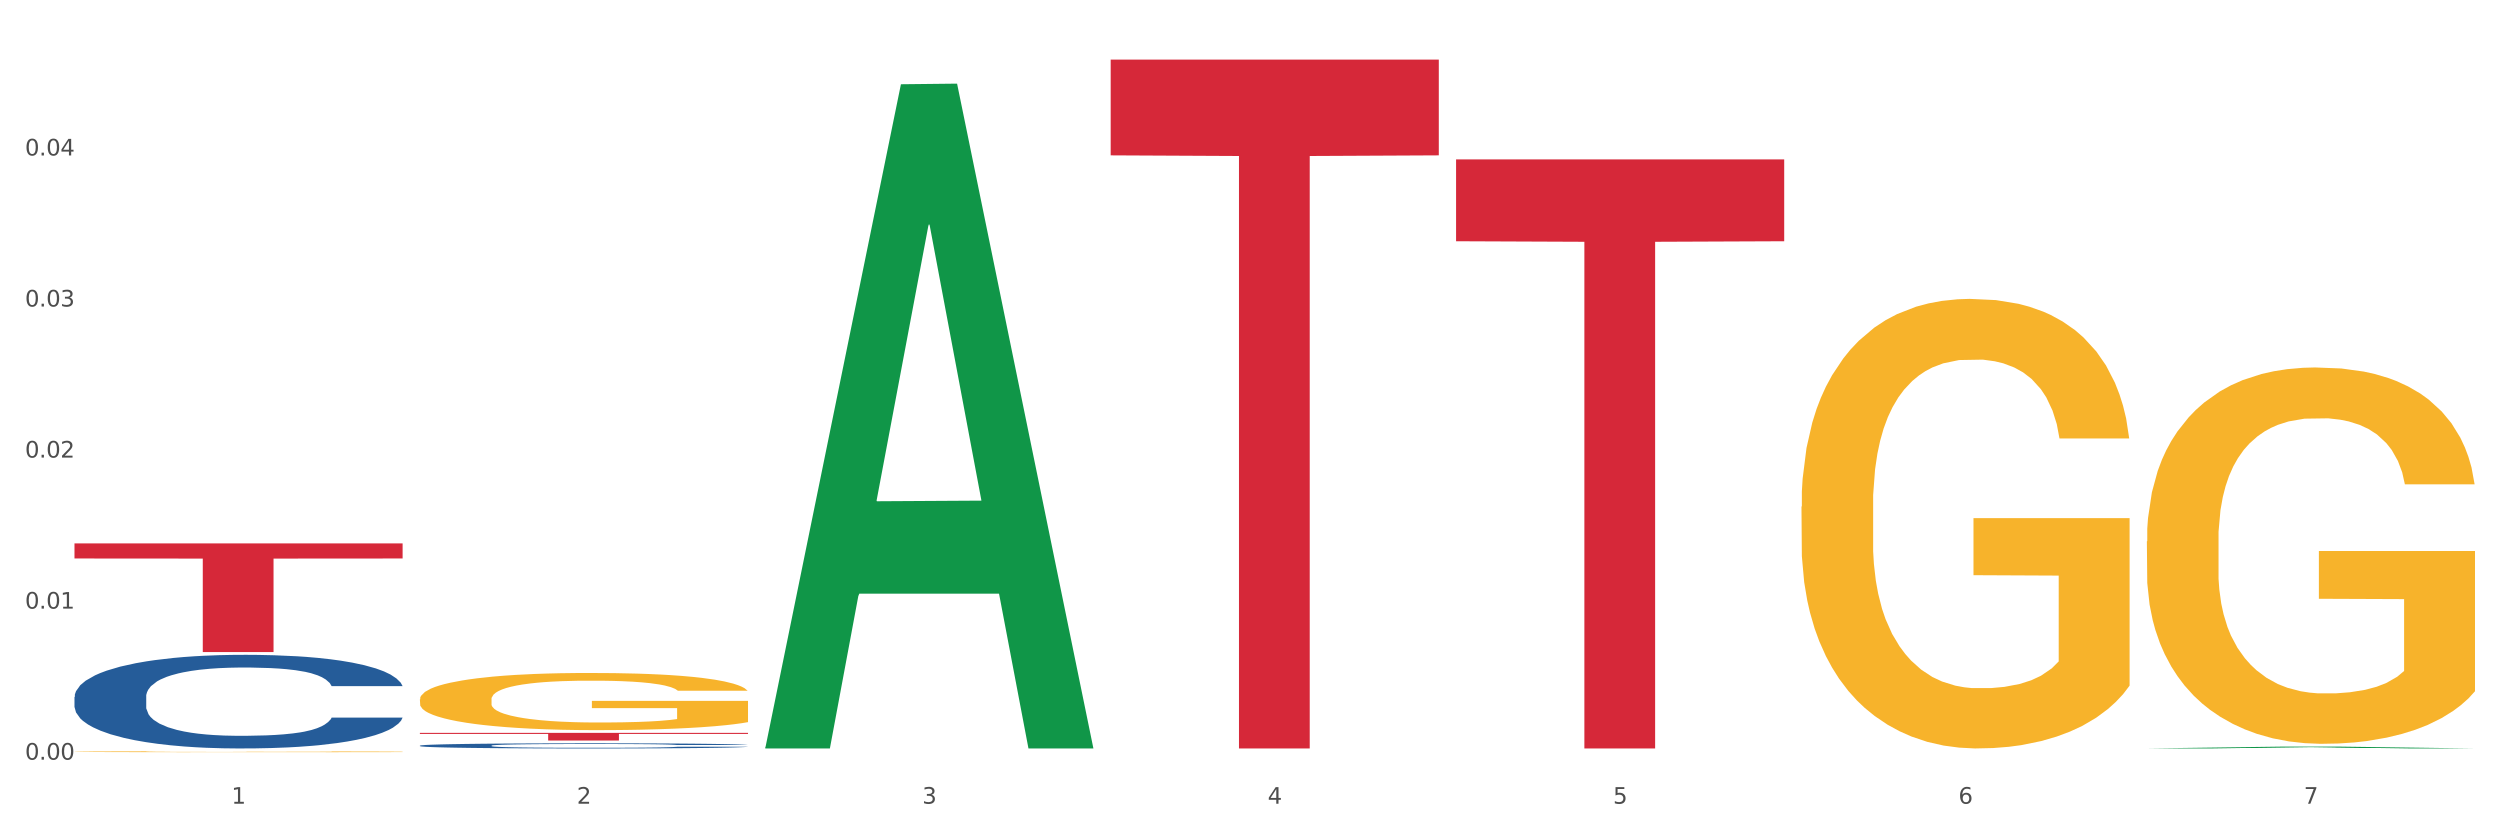 <?xml version="1.0" encoding="utf-8" standalone="no"?>
<!DOCTYPE svg PUBLIC "-//W3C//DTD SVG 1.1//EN"
  "http://www.w3.org/Graphics/SVG/1.1/DTD/svg11.dtd">
<svg xmlns:xlink="http://www.w3.org/1999/xlink" width="1080pt" height="360pt" viewBox="0 0 1080 360" xmlns="http://www.w3.org/2000/svg" version="1.1">
 <rect x="0" y="0" width="1080" height="360" fill="#333333" stroke="none"/>
 <defs>
  <style type="text/css">*{stroke-linejoin: round; stroke-linecap: butt}</style>
 </defs>
 <g id="figure_1">
  <g id="patch_1">
   <path d="M 0 360 
L 1080 360 
L 1080 0 
L 0 0 
z
" style="fill: #ffffff; stroke: #ffffff; stroke-linejoin: miter"/>
  </g>
  <g id="axes_1">
   <g id="matplotlib.axis_1">
    <g id="xtick_1">
     <g id="text_1">
      <!-- 1 -->
      <g style="fill: #4d4d4d" transform="translate(99.997 347.204) scale(0.096 -0.096)">
       <defs>
        <path id="DejaVuSans-31" d="M 794 531 
L 1825 531 
L 1825 4091 
L 703 3866 
L 703 4441 
L 1819 4666 
L 2450 4666 
L 2450 531 
L 3481 531 
L 3481 0 
L 794 0 
L 794 531 
z
" transform="scale(0.016)"/>
       </defs>
       <use xlink:href="#DejaVuSans-31"/>
      </g>
     </g>
    </g>
    <g id="xtick_2">
     <g id="text_2">
      <!-- 2 -->
      <g style="fill: #4d4d4d" transform="translate(249.209 347.204) scale(0.096 -0.096)">
       <defs>
        <path id="DejaVuSans-32" d="M 1228 531 
L 3431 531 
L 3431 0 
L 469 0 
L 469 531 
Q 828 903 1448 1529 
Q 2069 2156 2228 2338 
Q 2531 2678 2651 2914 
Q 2772 3150 2772 3378 
Q 2772 3750 2511 3984 
Q 2250 4219 1831 4219 
Q 1534 4219 1204 4116 
Q 875 4013 500 3803 
L 500 4441 
Q 881 4594 1212 4672 
Q 1544 4750 1819 4750 
Q 2544 4750 2975 4387 
Q 3406 4025 3406 3419 
Q 3406 3131 3298 2873 
Q 3191 2616 2906 2266 
Q 2828 2175 2409 1742 
Q 1991 1309 1228 531 
z
" transform="scale(0.016)"/>
       </defs>
       <use xlink:href="#DejaVuSans-32"/>
      </g>
     </g>
    </g>
    <g id="xtick_3">
     <g id="text_3">
      <!-- 3 -->
      <g style="fill: #4d4d4d" transform="translate(398.421 347.204) scale(0.096 -0.096)">
       <defs>
        <path id="DejaVuSans-33" d="M 2597 2516 
Q 3050 2419 3304 2112 
Q 3559 1806 3559 1356 
Q 3559 666 3084 287 
Q 2609 -91 1734 -91 
Q 1441 -91 1130 -33 
Q 819 25 488 141 
L 488 750 
Q 750 597 1062 519 
Q 1375 441 1716 441 
Q 2309 441 2620 675 
Q 2931 909 2931 1356 
Q 2931 1769 2642 2001 
Q 2353 2234 1838 2234 
L 1294 2234 
L 1294 2753 
L 1863 2753 
Q 2328 2753 2575 2939 
Q 2822 3125 2822 3475 
Q 2822 3834 2567 4026 
Q 2313 4219 1838 4219 
Q 1578 4219 1281 4162 
Q 984 4106 628 3988 
L 628 4550 
Q 988 4650 1302 4700 
Q 1616 4750 1894 4750 
Q 2613 4750 3031 4423 
Q 3450 4097 3450 3541 
Q 3450 3153 3228 2886 
Q 3006 2619 2597 2516 
z
" transform="scale(0.016)"/>
       </defs>
       <use xlink:href="#DejaVuSans-33"/>
      </g>
     </g>
    </g>
    <g id="xtick_4">
     <g id="text_4">
      <!-- 4 -->
      <g style="fill: #4d4d4d" transform="translate(547.634 347.204) scale(0.096 -0.096)">
       <defs>
        <path id="DejaVuSans-34" d="M 2419 4116 
L 825 1625 
L 2419 1625 
L 2419 4116 
z
M 2253 4666 
L 3047 4666 
L 3047 1625 
L 3713 1625 
L 3713 1100 
L 3047 1100 
L 3047 0 
L 2419 0 
L 2419 1100 
L 313 1100 
L 313 1709 
L 2253 4666 
z
" transform="scale(0.016)"/>
       </defs>
       <use xlink:href="#DejaVuSans-34"/>
      </g>
     </g>
    </g>
    <g id="xtick_5">
     <g id="text_5">
      <!-- 5 -->
      <g style="fill: #4d4d4d" transform="translate(696.846 347.204) scale(0.096 -0.096)">
       <defs>
        <path id="DejaVuSans-35" d="M 691 4666 
L 3169 4666 
L 3169 4134 
L 1269 4134 
L 1269 2991 
Q 1406 3038 1543 3061 
Q 1681 3084 1819 3084 
Q 2600 3084 3056 2656 
Q 3513 2228 3513 1497 
Q 3513 744 3044 326 
Q 2575 -91 1722 -91 
Q 1428 -91 1123 -41 
Q 819 9 494 109 
L 494 744 
Q 775 591 1075 516 
Q 1375 441 1709 441 
Q 2250 441 2565 725 
Q 2881 1009 2881 1497 
Q 2881 1984 2565 2268 
Q 2250 2553 1709 2553 
Q 1456 2553 1204 2497 
Q 953 2441 691 2322 
L 691 4666 
z
" transform="scale(0.016)"/>
       </defs>
       <use xlink:href="#DejaVuSans-35"/>
      </g>
     </g>
    </g>
    <g id="xtick_6">
     <g id="text_6">
      <!-- 6 -->
      <g style="fill: #4d4d4d" transform="translate(846.058 347.204) scale(0.096 -0.096)">
       <defs>
        <path id="DejaVuSans-36" d="M 2113 2584 
Q 1688 2584 1439 2293 
Q 1191 2003 1191 1497 
Q 1191 994 1439 701 
Q 1688 409 2113 409 
Q 2538 409 2786 701 
Q 3034 994 3034 1497 
Q 3034 2003 2786 2293 
Q 2538 2584 2113 2584 
z
M 3366 4563 
L 3366 3988 
Q 3128 4100 2886 4159 
Q 2644 4219 2406 4219 
Q 1781 4219 1451 3797 
Q 1122 3375 1075 2522 
Q 1259 2794 1537 2939 
Q 1816 3084 2150 3084 
Q 2853 3084 3261 2657 
Q 3669 2231 3669 1497 
Q 3669 778 3244 343 
Q 2819 -91 2113 -91 
Q 1303 -91 875 529 
Q 447 1150 447 2328 
Q 447 3434 972 4092 
Q 1497 4750 2381 4750 
Q 2619 4750 2861 4703 
Q 3103 4656 3366 4563 
z
" transform="scale(0.016)"/>
       </defs>
       <use xlink:href="#DejaVuSans-36"/>
      </g>
     </g>
    </g>
    <g id="xtick_7">
     <g id="text_7">
      <!-- 7 -->
      <g style="fill: #4d4d4d" transform="translate(995.27 347.204) scale(0.096 -0.096)">
       <defs>
        <path id="DejaVuSans-37" d="M 525 4666 
L 3525 4666 
L 3525 4397 
L 1831 0 
L 1172 0 
L 2766 4134 
L 525 4134 
L 525 4666 
z
" transform="scale(0.016)"/>
       </defs>
       <use xlink:href="#DejaVuSans-37"/>
      </g>
     </g>
    </g>
    <g id="xtick_8"/>
    <g id="xtick_9"/>
    <g id="xtick_10"/>
    <g id="xtick_11"/>
    <g id="xtick_12"/>
    <g id="xtick_13"/>
   </g>
   <g id="matplotlib.axis_2">
    <g id="ytick_1">
     <g id="text_8">
      <!-- 0.00 -->
      <g style="fill: #4d4d4d" transform="translate(10.8 328.178) scale(0.096 -0.096)">
       <defs>
        <path id="DejaVuSans-30" d="M 2034 4250 
Q 1547 4250 1301 3770 
Q 1056 3291 1056 2328 
Q 1056 1369 1301 889 
Q 1547 409 2034 409 
Q 2525 409 2770 889 
Q 3016 1369 3016 2328 
Q 3016 3291 2770 3770 
Q 2525 4250 2034 4250 
z
M 2034 4750 
Q 2819 4750 3233 4129 
Q 3647 3509 3647 2328 
Q 3647 1150 3233 529 
Q 2819 -91 2034 -91 
Q 1250 -91 836 529 
Q 422 1150 422 2328 
Q 422 3509 836 4129 
Q 1250 4750 2034 4750 
z
" transform="scale(0.016)"/>
        <path id="DejaVuSans-2e" d="M 684 794 
L 1344 794 
L 1344 0 
L 684 0 
L 684 794 
z
" transform="scale(0.016)"/>
       </defs>
       <use xlink:href="#DejaVuSans-30"/>
       <use xlink:href="#DejaVuSans-2e" transform="translate(63.623 0)"/>
       <use xlink:href="#DejaVuSans-30" transform="translate(95.41 0)"/>
       <use xlink:href="#DejaVuSans-30" transform="translate(159.033 0)"/>
      </g>
     </g>
    </g>
    <g id="ytick_2">
     <g id="text_9">
      <!-- 0.01 -->
      <g style="fill: #4d4d4d" transform="translate(10.8 262.926) scale(0.096 -0.096)">
       <use xlink:href="#DejaVuSans-30"/>
       <use xlink:href="#DejaVuSans-2e" transform="translate(63.623 0)"/>
       <use xlink:href="#DejaVuSans-30" transform="translate(95.41 0)"/>
       <use xlink:href="#DejaVuSans-31" transform="translate(159.033 0)"/>
      </g>
     </g>
    </g>
    <g id="ytick_3">
     <g id="text_10">
      <!-- 0.02 -->
      <g style="fill: #4d4d4d" transform="translate(10.8 197.674) scale(0.096 -0.096)">
       <use xlink:href="#DejaVuSans-30"/>
       <use xlink:href="#DejaVuSans-2e" transform="translate(63.623 0)"/>
       <use xlink:href="#DejaVuSans-30" transform="translate(95.41 0)"/>
       <use xlink:href="#DejaVuSans-32" transform="translate(159.033 0)"/>
      </g>
     </g>
    </g>
    <g id="ytick_4">
     <g id="text_11">
      <!-- 0.03 -->
      <g style="fill: #4d4d4d" transform="translate(10.8 132.422) scale(0.096 -0.096)">
       <use xlink:href="#DejaVuSans-30"/>
       <use xlink:href="#DejaVuSans-2e" transform="translate(63.623 0)"/>
       <use xlink:href="#DejaVuSans-30" transform="translate(95.41 0)"/>
       <use xlink:href="#DejaVuSans-33" transform="translate(159.033 0)"/>
      </g>
     </g>
    </g>
    <g id="ytick_5">
     <g id="text_12">
      <!-- 0.04 -->
      <g style="fill: #4d4d4d" transform="translate(10.8 67.169) scale(0.096 -0.096)">
       <use xlink:href="#DejaVuSans-30"/>
       <use xlink:href="#DejaVuSans-2e" transform="translate(63.623 0)"/>
       <use xlink:href="#DejaVuSans-30" transform="translate(95.41 0)"/>
       <use xlink:href="#DejaVuSans-34" transform="translate(159.033 0)"/>
      </g>
     </g>
    </g>
    <g id="ytick_6"/>
    <g id="ytick_7"/>
    <g id="ytick_8"/>
    <g id="ytick_9"/>
    <g id="ytick_10"/>
   </g>
   <g id="PolyCollection_1">
    <path d="M 330.599 322.794 
L 330.746 322.524 
L 389.2 36.398 
L 413.458 36.129 
L 472.351 323.333 
L 444.293 323.333 
L 431.579 256.454 
L 371.225 256.454 
L 370.787 257.533 
L 358.511 323.333 
L 330.599 323.333 
L 330.599 322.794 
L 378.824 216.542 
L 423.98 216.272 
L 401.621 97.345 
L 401.329 96.806 
L 401.037 97.615 
L 378.678 216.272 
L 378.824 216.542 
L 330.599 322.794 
z
" clip-path="url(#p62688a56c2)" style="fill: #109648"/>
    <path d="M 778.236 218.861 
L 778.404 218.683 
L 778.404 212.298 
L 778.738 206.8 
L 780.412 193.497 
L 782.922 182.5 
L 784.763 176.647 
L 786.604 171.858 
L 788.78 167.069 
L 791.457 162.103 
L 796.311 154.831 
L 799.323 151.106 
L 803.005 147.204 
L 809.699 141.528 
L 814.553 138.335 
L 819.573 135.675 
L 827.774 132.482 
L 833.129 131.063 
L 838.819 129.999 
L 845.681 129.29 
L 850.869 129.112 
L 862.25 129.644 
L 871.956 131.241 
L 876.642 132.482 
L 882.667 134.611 
L 885.847 136.03 
L 891.035 138.867 
L 896.39 142.592 
L 900.072 145.785 
L 905.595 151.815 
L 909.779 157.846 
L 913.628 165.295 
L 915.636 170.439 
L 917.143 175.228 
L 918.482 180.727 
L 919.82 189.418 
L 889.696 189.418 
L 888.525 183.21 
L 886.684 177.357 
L 884.006 171.681 
L 881.663 168.133 
L 877.646 163.699 
L 873.965 160.861 
L 870.115 158.733 
L 865.429 156.959 
L 861.747 156.072 
L 856.559 155.363 
L 846.351 155.54 
L 839.489 156.959 
L 834.803 158.733 
L 831.79 160.329 
L 829.113 162.103 
L 826.1 164.586 
L 822.586 168.311 
L 820.075 171.681 
L 817.565 175.938 
L 815.557 180.194 
L 813.716 185.161 
L 812.21 190.482 
L 811.038 195.98 
L 810.034 202.72 
L 809.197 213.894 
L 809.197 238.194 
L 809.532 243.692 
L 810.369 250.965 
L 811.373 256.463 
L 813.046 263.026 
L 814.553 267.46 
L 817.398 273.845 
L 820.578 279.166 
L 823.088 282.536 
L 825.598 285.374 
L 829.95 289.276 
L 834.803 292.469 
L 838.987 294.42 
L 844.677 296.194 
L 848.526 296.903 
L 851.873 297.258 
L 860.074 297.258 
L 865.931 296.726 
L 872.458 295.484 
L 877.479 293.888 
L 881.663 291.937 
L 886.349 288.744 
L 889.361 285.729 
L 889.361 248.659 
L 852.543 248.481 
L 852.543 223.827 
L 919.988 223.827 
L 919.988 296.194 
L 917.143 299.918 
L 913.963 303.288 
L 910.616 306.304 
L 905.595 310.028 
L 899.57 313.576 
L 894.215 316.059 
L 888.525 318.187 
L 881.83 320.138 
L 873.128 321.912 
L 867.772 322.622 
L 861.078 323.154 
L 853.212 323.331 
L 846.351 322.976 
L 839.656 322.089 
L 832.627 320.493 
L 825.766 318.187 
L 820.578 315.882 
L 815.389 313.044 
L 809.867 309.319 
L 805.515 305.772 
L 802.168 302.579 
L 798.486 298.499 
L 794.47 293.178 
L 791.457 288.389 
L 788.78 283.423 
L 785.935 277.038 
L 783.926 271.539 
L 781.918 264.622 
L 780.747 259.478 
L 779.408 251.497 
L 778.404 240.322 
L 778.236 218.861 
z
" clip-path="url(#p62688a56c2)" style="fill: #f7b32b"/>
    <path d="M 927.448 233.874 
L 927.616 233.725 
L 927.616 228.38 
L 927.95 223.776 
L 929.624 212.64 
L 932.134 203.433 
L 933.975 198.533 
L 935.816 194.524 
L 937.992 190.515 
L 940.67 186.357 
L 945.523 180.269 
L 948.535 177.151 
L 952.217 173.884 
L 958.912 169.132 
L 963.765 166.46 
L 968.786 164.232 
L 976.986 161.559 
L 982.342 160.371 
L 988.032 159.481 
L 994.893 158.887 
L 1000.081 158.738 
L 1011.462 159.184 
L 1021.168 160.52 
L 1025.854 161.559 
L 1031.879 163.341 
L 1035.059 164.529 
L 1040.247 166.905 
L 1045.603 170.023 
L 1049.284 172.696 
L 1054.807 177.745 
L 1058.991 182.793 
L 1062.84 189.03 
L 1064.849 193.336 
L 1066.355 197.345 
L 1067.694 201.949 
L 1069.033 209.224 
L 1038.908 209.224 
L 1037.737 204.027 
L 1035.896 199.127 
L 1033.218 194.376 
L 1030.875 191.406 
L 1026.859 187.694 
L 1023.177 185.318 
L 1019.328 183.536 
L 1014.642 182.051 
L 1010.96 181.308 
L 1005.772 180.715 
L 995.563 180.863 
L 988.701 182.051 
L 984.015 183.536 
L 981.003 184.872 
L 978.325 186.357 
L 975.313 188.436 
L 971.798 191.554 
L 969.288 194.376 
L 966.777 197.939 
L 964.769 201.503 
L 962.928 205.661 
L 961.422 210.115 
L 960.25 214.719 
L 959.246 220.361 
L 958.409 229.716 
L 958.409 250.059 
L 958.744 254.662 
L 959.581 260.75 
L 960.585 265.353 
L 962.259 270.848 
L 963.765 274.56 
L 966.61 279.905 
L 969.79 284.36 
L 972.3 287.181 
L 974.81 289.557 
L 979.162 292.824 
L 984.015 295.497 
L 988.199 297.13 
L 993.889 298.615 
L 997.738 299.209 
L 1001.086 299.506 
L 1009.286 299.506 
L 1015.144 299.061 
L 1021.671 298.021 
L 1026.691 296.685 
L 1030.875 295.051 
L 1035.561 292.379 
L 1038.574 289.854 
L 1038.574 258.82 
L 1001.755 258.671 
L 1001.755 238.031 
L 1069.2 238.031 
L 1069.2 298.615 
L 1066.355 301.733 
L 1063.175 304.555 
L 1059.828 307.079 
L 1054.807 310.197 
L 1048.782 313.167 
L 1043.427 315.246 
L 1037.737 317.028 
L 1031.043 318.661 
L 1022.34 320.146 
L 1016.985 320.74 
L 1010.29 321.185 
L 1002.424 321.334 
L 995.563 321.037 
L 988.869 320.295 
L 981.839 318.958 
L 974.978 317.028 
L 969.79 315.097 
L 964.602 312.722 
L 959.079 309.603 
L 954.728 306.634 
L 951.38 303.961 
L 947.699 300.545 
L 943.682 296.091 
L 940.67 292.082 
L 937.992 287.924 
L 935.147 282.578 
L 933.139 277.975 
L 931.13 272.184 
L 929.959 267.878 
L 928.62 261.196 
L 927.616 251.841 
L 927.448 233.874 
z
" clip-path="url(#p62688a56c2)" style="fill: #f7b32b"/>
    <path d="M 32.175 234.741 
L 173.927 234.741 
L 173.927 241.265 
L 118.167 241.309 
L 118.167 281.688 
L 87.599 281.688 
L 87.599 241.309 
L 32.175 241.265 
L 32.175 234.785 
L 32.175 234.741 
z
" clip-path="url(#p62688a56c2)" style="fill: #d62839"/>
    <path d="M 181.387 316.612 
L 323.139 316.612 
L 323.139 317.07 
L 267.379 317.073 
L 267.379 319.908 
L 236.811 319.908 
L 236.811 317.073 
L 181.387 317.07 
L 181.387 316.615 
L 181.387 316.612 
z
" clip-path="url(#p62688a56c2)" style="fill: #d62839"/>
    <path d="M 479.812 25.759 
L 621.563 25.759 
L 621.563 67.113 
L 565.803 67.392 
L 565.803 323.336 
L 535.236 323.336 
L 535.236 67.392 
L 479.812 67.113 
L 479.812 26.039 
L 479.812 25.759 
z
" clip-path="url(#p62688a56c2)" style="fill: #d62839"/>
    <path d="M 629.024 68.853 
L 770.776 68.853 
L 770.776 104.216 
L 715.015 104.455 
L 715.015 323.324 
L 684.448 323.324 
L 684.448 104.455 
L 629.024 104.216 
L 629.024 69.092 
L 629.024 68.853 
z
" clip-path="url(#p62688a56c2)" style="fill: #d62839"/>
    <path d="M 181.387 302.135 
L 181.555 302.113 
L 181.555 301.301 
L 181.889 300.602 
L 183.563 298.911 
L 186.073 297.513 
L 187.914 296.769 
L 189.755 296.16 
L 191.931 295.551 
L 194.608 294.92 
L 199.462 293.995 
L 202.474 293.522 
L 206.156 293.026 
L 212.85 292.304 
L 217.704 291.898 
L 222.724 291.56 
L 230.925 291.154 
L 236.28 290.974 
L 241.971 290.838 
L 248.832 290.748 
L 254.02 290.726 
L 265.401 290.793 
L 275.107 290.996 
L 279.793 291.154 
L 285.818 291.425 
L 288.998 291.605 
L 294.186 291.966 
L 299.541 292.439 
L 303.223 292.845 
L 308.746 293.612 
L 312.93 294.379 
L 316.779 295.326 
L 318.788 295.98 
L 320.294 296.588 
L 321.633 297.287 
L 322.971 298.392 
L 292.847 298.392 
L 291.676 297.603 
L 289.835 296.859 
L 287.157 296.137 
L 284.814 295.686 
L 280.797 295.123 
L 277.116 294.762 
L 273.266 294.491 
L 268.58 294.266 
L 264.899 294.153 
L 259.71 294.063 
L 249.502 294.085 
L 242.64 294.266 
L 237.954 294.491 
L 234.942 294.694 
L 232.264 294.92 
L 229.251 295.235 
L 225.737 295.709 
L 223.227 296.137 
L 220.716 296.679 
L 218.708 297.22 
L 216.867 297.851 
L 215.361 298.528 
L 214.189 299.227 
L 213.185 300.083 
L 212.348 301.504 
L 212.348 304.593 
L 212.683 305.292 
L 213.52 306.217 
L 214.524 306.916 
L 216.198 307.75 
L 217.704 308.314 
L 220.549 309.126 
L 223.729 309.802 
L 226.239 310.231 
L 228.749 310.591 
L 233.101 311.087 
L 237.954 311.493 
L 242.138 311.741 
L 247.828 311.967 
L 251.677 312.057 
L 255.024 312.102 
L 263.225 312.102 
L 269.082 312.034 
L 275.609 311.877 
L 280.63 311.674 
L 284.814 311.426 
L 289.5 311.02 
L 292.512 310.636 
L 292.512 305.924 
L 255.694 305.901 
L 255.694 302.767 
L 323.139 302.767 
L 323.139 311.967 
L 320.294 312.44 
L 317.114 312.869 
L 313.767 313.252 
L 308.746 313.726 
L 302.721 314.177 
L 297.366 314.492 
L 291.676 314.763 
L 284.981 315.011 
L 276.279 315.236 
L 270.923 315.327 
L 264.229 315.394 
L 256.363 315.417 
L 249.502 315.372 
L 242.807 315.259 
L 235.778 315.056 
L 228.917 314.763 
L 223.729 314.47 
L 218.541 314.109 
L 213.018 313.635 
L 208.666 313.184 
L 205.319 312.779 
L 201.637 312.26 
L 197.621 311.583 
L 194.608 310.975 
L 191.931 310.343 
L 189.086 309.532 
L 187.077 308.833 
L 185.069 307.953 
L 183.898 307.299 
L 182.559 306.284 
L 181.555 304.864 
L 181.387 302.135 
z
" clip-path="url(#p62688a56c2)" style="fill: #f7b32b"/>
    <path d="M 181.387 322.107 
L 181.555 322.105 
L 181.555 322.047 
L 182.057 321.97 
L 183.901 321.827 
L 186.246 321.719 
L 190.268 321.593 
L 192.446 321.54 
L 195.294 321.481 
L 201.159 321.385 
L 207.861 321.303 
L 212.552 321.258 
L 216.071 321.23 
L 223.946 321.179 
L 228.47 321.156 
L 233.162 321.138 
L 237.183 321.126 
L 243.885 321.112 
L 249.247 321.105 
L 255.447 321.103 
L 260.641 321.105 
L 267.511 321.114 
L 277.564 321.138 
L 281.418 321.152 
L 286.612 321.177 
L 291.974 321.209 
L 296.33 321.242 
L 301.357 321.289 
L 306.551 321.35 
L 311.578 321.428 
L 315.096 321.499 
L 317.945 321.574 
L 320.458 321.666 
L 322.301 321.766 
L 323.139 321.85 
L 292.476 321.85 
L 291.638 321.774 
L 289.963 321.693 
L 288.287 321.638 
L 286.444 321.593 
L 283.596 321.542 
L 281.083 321.509 
L 276.894 321.47 
L 273.04 321.446 
L 269.856 321.432 
L 266.003 321.419 
L 257.792 321.407 
L 251.928 321.407 
L 248.242 321.411 
L 243.718 321.421 
L 239.864 321.436 
L 235.34 321.46 
L 231.821 321.487 
L 228.303 321.521 
L 226.292 321.546 
L 223.276 321.591 
L 221.265 321.627 
L 218.584 321.691 
L 217.076 321.735 
L 214.396 321.852 
L 213.223 321.937 
L 212.72 321.996 
L 212.385 322.062 
L 212.385 322.38 
L 213.39 322.523 
L 214.228 322.584 
L 215.568 322.653 
L 218.082 322.743 
L 221.768 322.83 
L 225.622 322.894 
L 228.805 322.932 
L 231.821 322.961 
L 234.837 322.983 
L 238.524 323.004 
L 241.54 323.016 
L 246.064 323.028 
L 251.425 323.034 
L 255.614 323.034 
L 264.159 323.024 
L 268.013 323.014 
L 271.699 323 
L 275.721 322.977 
L 278.904 322.953 
L 280.747 322.934 
L 283.763 322.896 
L 286.109 322.855 
L 288.12 322.808 
L 289.46 322.767 
L 290.968 322.706 
L 292.141 322.637 
L 292.476 322.6 
L 323.139 322.6 
L 322.469 322.673 
L 321.296 322.745 
L 318.95 322.841 
L 317.107 322.896 
L 314.258 322.963 
L 311.242 323.02 
L 307.054 323.083 
L 303.2 323.13 
L 299.178 323.171 
L 294.822 323.208 
L 286.947 323.259 
L 284.099 323.273 
L 278.067 323.297 
L 273.375 323.312 
L 266.505 323.326 
L 259.468 323.334 
L 252.095 323.336 
L 245.561 323.332 
L 238.356 323.32 
L 233.832 323.308 
L 228.805 323.289 
L 222.941 323.261 
L 217.412 323.226 
L 212.217 323.185 
L 207.358 323.138 
L 202.834 323.085 
L 196.97 322.998 
L 192.613 322.912 
L 189.43 322.832 
L 187.252 322.765 
L 185.073 322.68 
L 183.901 322.62 
L 182.057 322.478 
L 181.387 322.345 
L 181.387 322.107 
z
" clip-path="url(#p62688a56c2)" style="fill: #255c99"/>
    <path d="M 32.175 301.059 
L 32.343 301.022 
L 32.343 299.988 
L 32.845 298.584 
L 34.688 295.998 
L 37.034 294.04 
L 41.055 291.75 
L 43.234 290.789 
L 46.082 289.718 
L 51.947 287.981 
L 58.649 286.504 
L 63.34 285.691 
L 66.859 285.174 
L 74.734 284.25 
L 79.258 283.844 
L 83.95 283.511 
L 87.971 283.29 
L 94.673 283.031 
L 100.035 282.92 
L 106.234 282.883 
L 111.429 282.92 
L 118.298 283.068 
L 128.352 283.511 
L 132.205 283.77 
L 137.4 284.213 
L 142.761 284.804 
L 147.118 285.395 
L 152.144 286.245 
L 157.339 287.353 
L 162.365 288.757 
L 165.884 290.05 
L 168.732 291.417 
L 171.246 293.08 
L 173.089 294.89 
L 173.927 296.405 
L 143.264 296.405 
L 142.426 295.038 
L 140.751 293.56 
L 139.075 292.562 
L 137.232 291.75 
L 134.384 290.826 
L 131.87 290.235 
L 127.681 289.533 
L 123.828 289.09 
L 120.644 288.831 
L 116.79 288.61 
L 108.58 288.388 
L 102.716 288.388 
L 99.029 288.462 
L 94.505 288.646 
L 90.652 288.905 
L 86.128 289.348 
L 82.609 289.829 
L 79.09 290.457 
L 77.08 290.9 
L 74.064 291.713 
L 72.053 292.378 
L 69.372 293.523 
L 67.864 294.336 
L 65.183 296.441 
L 64.01 297.993 
L 63.508 299.064 
L 63.173 300.247 
L 63.173 306.01 
L 64.178 308.596 
L 65.016 309.704 
L 66.356 310.96 
L 68.87 312.586 
L 72.556 314.174 
L 76.41 315.319 
L 79.593 316.021 
L 82.609 316.539 
L 85.625 316.945 
L 89.311 317.314 
L 92.327 317.536 
L 96.851 317.758 
L 102.213 317.869 
L 106.402 317.869 
L 114.947 317.684 
L 118.801 317.499 
L 122.487 317.24 
L 126.509 316.834 
L 129.692 316.391 
L 131.535 316.058 
L 134.551 315.356 
L 136.897 314.618 
L 138.908 313.768 
L 140.248 313.029 
L 141.756 311.921 
L 142.929 310.665 
L 143.264 310 
L 173.927 310 
L 173.256 311.33 
L 172.084 312.623 
L 169.738 314.359 
L 167.895 315.356 
L 165.046 316.575 
L 162.03 317.61 
L 157.841 318.755 
L 153.988 319.605 
L 149.966 320.344 
L 145.61 321.009 
L 137.735 321.932 
L 134.886 322.191 
L 128.854 322.634 
L 124.163 322.893 
L 117.293 323.151 
L 110.256 323.299 
L 102.883 323.336 
L 96.349 323.262 
L 89.144 323.041 
L 84.62 322.819 
L 79.593 322.486 
L 73.729 321.969 
L 68.199 321.341 
L 63.005 320.602 
L 58.146 319.753 
L 53.622 318.792 
L 47.758 317.204 
L 43.401 315.652 
L 40.218 314.211 
L 38.039 312.992 
L 35.861 311.44 
L 34.688 310.369 
L 32.845 307.783 
L 32.175 305.382 
L 32.175 301.059 
z
" clip-path="url(#p62688a56c2)" style="fill: #255c99"/>
    <path d="M 32.175 324.741 
L 32.342 324.74 
L 32.342 324.728 
L 32.677 324.717 
L 34.351 324.69 
L 36.861 324.668 
L 38.702 324.656 
L 40.543 324.647 
L 42.719 324.637 
L 45.396 324.627 
L 50.25 324.613 
L 53.262 324.605 
L 56.944 324.597 
L 63.638 324.586 
L 68.492 324.58 
L 73.512 324.574 
L 81.713 324.568 
L 87.068 324.565 
L 92.758 324.563 
L 99.62 324.562 
L 104.808 324.561 
L 116.188 324.562 
L 125.895 324.565 
L 130.581 324.568 
L 136.606 324.572 
L 139.786 324.575 
L 144.974 324.581 
L 150.329 324.588 
L 154.011 324.595 
L 159.534 324.607 
L 163.718 324.619 
L 167.567 324.634 
L 169.575 324.644 
L 171.082 324.653 
L 172.42 324.664 
L 173.759 324.682 
L 143.635 324.682 
L 142.463 324.669 
L 140.623 324.658 
L 137.945 324.646 
L 135.602 324.639 
L 131.585 324.63 
L 127.903 324.625 
L 124.054 324.62 
L 119.368 324.617 
L 115.686 324.615 
L 110.498 324.614 
L 100.289 324.614 
L 93.428 324.617 
L 88.742 324.62 
L 85.729 324.624 
L 83.052 324.627 
L 80.039 324.632 
L 76.525 324.64 
L 74.014 324.646 
L 71.504 324.655 
L 69.496 324.663 
L 67.655 324.673 
L 66.149 324.684 
L 64.977 324.695 
L 63.973 324.708 
L 63.136 324.731 
L 63.136 324.779 
L 63.471 324.79 
L 64.308 324.805 
L 65.312 324.816 
L 66.985 324.829 
L 68.492 324.838 
L 71.337 324.851 
L 74.516 324.861 
L 77.027 324.868 
L 79.537 324.874 
L 83.888 324.881 
L 88.742 324.888 
L 92.926 324.892 
L 98.616 324.895 
L 102.465 324.897 
L 105.812 324.897 
L 114.013 324.897 
L 119.87 324.896 
L 126.397 324.894 
L 131.418 324.891 
L 135.602 324.887 
L 140.288 324.88 
L 143.3 324.874 
L 143.3 324.8 
L 106.482 324.8 
L 106.482 324.751 
L 173.927 324.751 
L 173.927 324.895 
L 171.082 324.903 
L 167.902 324.909 
L 164.555 324.915 
L 159.534 324.923 
L 153.509 324.93 
L 148.154 324.935 
L 142.463 324.939 
L 135.769 324.943 
L 127.067 324.947 
L 121.711 324.948 
L 115.017 324.949 
L 107.151 324.95 
L 100.289 324.949 
L 93.595 324.947 
L 86.566 324.944 
L 79.704 324.939 
L 74.516 324.935 
L 69.328 324.929 
L 63.806 324.921 
L 59.454 324.914 
L 56.107 324.908 
L 52.425 324.9 
L 48.409 324.889 
L 45.396 324.88 
L 42.719 324.87 
L 39.873 324.857 
L 37.865 324.846 
L 35.857 324.832 
L 34.685 324.822 
L 33.347 324.806 
L 32.342 324.784 
L 32.175 324.741 
z
" clip-path="url(#p62688a56c2)" style="fill: #f7b32b"/>
    <path d="M 927.448 323.335 
L 927.595 323.334 
L 986.049 322.53 
L 1010.307 322.529 
L 1069.2 323.336 
L 1041.142 323.336 
L 1028.428 323.148 
L 968.074 323.148 
L 967.636 323.151 
L 955.36 323.336 
L 927.448 323.336 
L 927.448 323.335 
L 975.673 323.036 
L 1020.829 323.035 
L 998.47 322.701 
L 998.178 322.7 
L 997.886 322.702 
L 975.527 323.035 
L 975.673 323.036 
L 927.448 323.335 
z
" clip-path="url(#p62688a56c2)" style="fill: #109648"/>
   </g>
  </g>
 </g>
 <defs>
  <clipPath id="p62688a56c2">
   <rect x="32.175" y="10.8" width="1037.025" height="329.109"/>
  </clipPath>
 </defs>
</svg>
